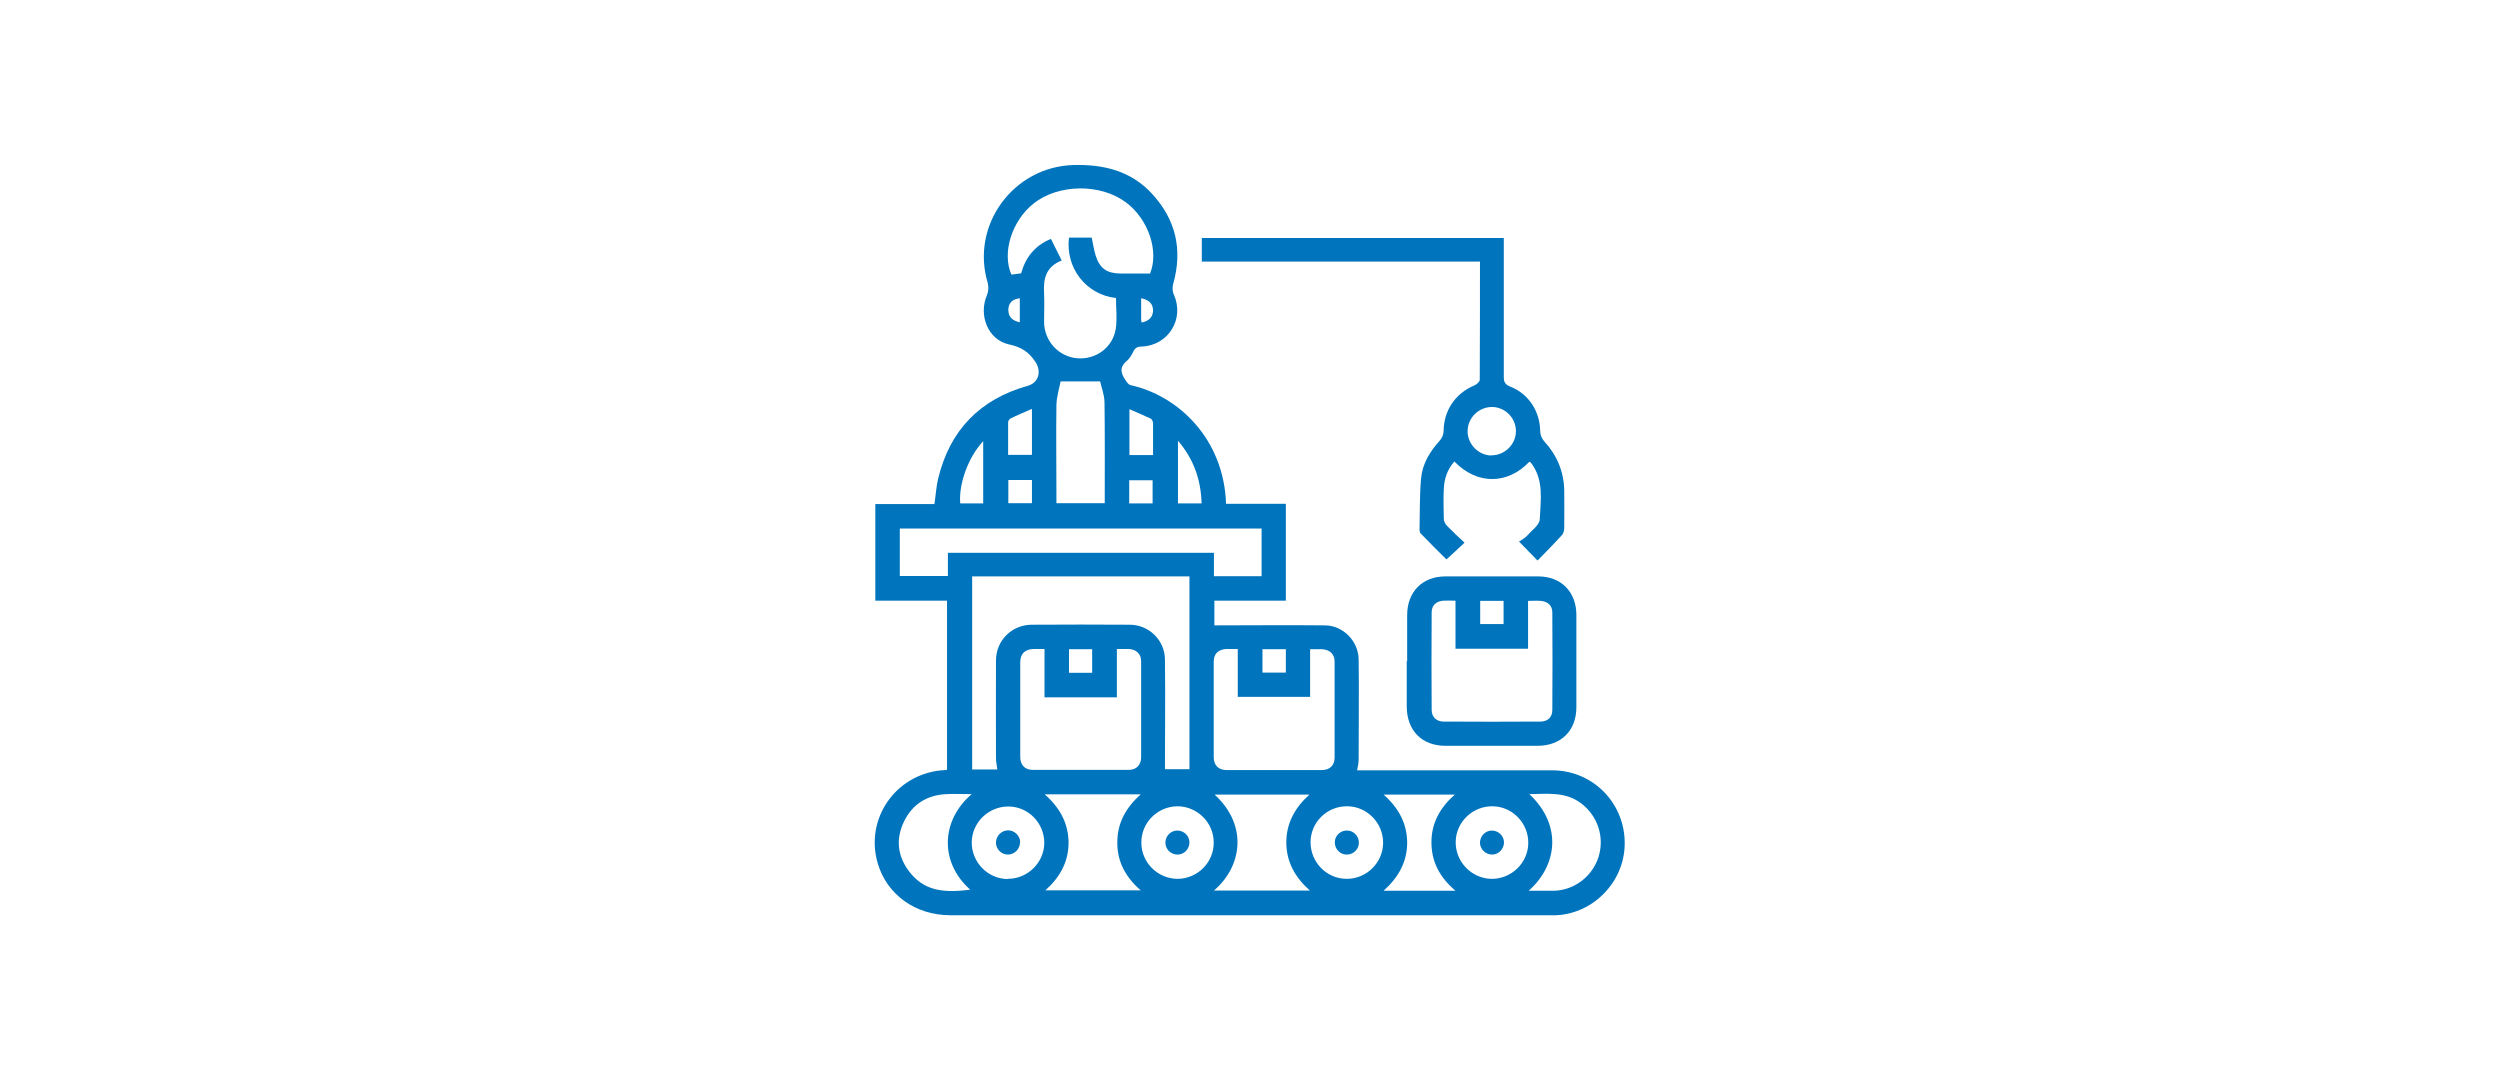 <?xml version="1.0" encoding="UTF-8"?>
<svg id="uuid-aa01bdac-629f-48a9-8b98-e2e4b0c7ac05" data-name="Capa 2" xmlns="http://www.w3.org/2000/svg" viewBox="0 0 113.33 48.95">
  <g id="uuid-412d1f39-c994-4bf8-8946-a4996723543f" data-name="Capa 1">
    <g>
      <g>
        <path d="M42.93,27.23h-3.25v-4.38h2.68c.06-.4.08-.79.17-1.16.53-2.19,1.89-3.59,4.06-4.2.5-.14.63-.66.35-1.08-.3-.46-.65-.68-1.21-.8-.95-.21-1.38-1.33-.99-2.23.07-.16.08-.37.04-.54-.8-2.62,1.15-5.29,3.9-5.36,1.37-.03,2.59.27,3.54,1.3,1.09,1.18,1.4,2.55.96,4.1-.04.14-.03.34.03.47.5,1.1-.24,2.31-1.45,2.36-.2,0-.31.06-.39.24-.07.15-.17.31-.3.42-.27.22-.29.47-.12.75.08.13.18.31.3.34,2.15.47,4.23,2.42,4.33,5.38h2.71v4.39h-3.24v1.12c1.68,0,3.35-.02,5.03,0,.81.01,1.5.72,1.51,1.54.02,1.52,0,3.04,0,4.56,0,.15-.04.29-.07.47.15,0,.28,0,.41,0,2.81,0,5.62,0,8.43,0,1.88,0,3.34,1.53,3.29,3.39-.04,1.68-1.41,3.09-3.09,3.18-.11,0-.23,0-.34,0-9.05,0-18.1,0-27.14,0-1.58,0-2.87-.93-3.29-2.35-.59-2.01.79-4.02,2.89-4.22.08,0,.15-.01.25-.02v-7.66ZM44.07,26.14v8.74h1.14c-.02-.18-.06-.35-.06-.52,0-1.47-.01-2.95,0-4.42,0-.9.71-1.61,1.61-1.62,1.48-.01,2.97-.01,4.45,0,.88,0,1.6.71,1.6,1.59.02,1.65,0,3.3,0,4.96h1.11v-8.74h-9.86ZM52.13,12.41c.42-1.01-.06-2.46-1.08-3.23-1.16-.87-3.07-.85-4.2.05-.98.78-1.44,2.23-1,3.22.14-.02.28-.04.44-.06.2-.72.62-1.26,1.35-1.56.16.32.32.63.49.98-.72.28-.84.83-.8,1.49.02.43,0,.87,0,1.3.01.86.65,1.56,1.49,1.64.84.08,1.63-.48,1.76-1.34.07-.45.01-.92.01-1.39-1.36-.15-2.3-1.37-2.13-2.74h1.03c.06.29.1.56.18.82.19.59.51.8,1.12.81.44,0,.89,0,1.34,0ZM57.19,26.11v-2.15h-16.4v2.15h2.18v-1.05h12.06v1.06h2.16ZM56.11,29.42c-.19,0-.35,0-.51,0-.37.02-.58.21-.58.58,0,1.44,0,2.88,0,4.32,0,.37.21.58.57.59,1.44,0,2.88,0,4.32,0,.37,0,.59-.21.59-.57,0-1.45,0-2.9,0-4.35,0-.34-.22-.54-.57-.56-.17,0-.33,0-.54,0v2.16h-3.28v-2.17ZM47.34,29.42c-.18,0-.33,0-.47,0-.41.01-.62.21-.62.61,0,1.43,0,2.85,0,4.28,0,.37.21.59.57.59,1.45,0,2.9,0,4.35,0,.34,0,.56-.22.56-.57,0-1.45,0-2.9,0-4.35,0-.34-.22-.54-.56-.56-.17,0-.33,0-.54,0v2.19h-3.28v-2.19ZM47.37,36.02c.68.6,1.06,1.3,1.07,2.17,0,.88-.39,1.58-1.05,2.17h4.32c-.69-.6-1.07-1.31-1.06-2.18,0-.87.39-1.57,1.06-2.17h-4.33ZM55.04,40.37h4.34c-.68-.6-1.06-1.3-1.07-2.17,0-.88.39-1.59,1.05-2.18h-4.3c1.52,1.39,1.25,3.26-.03,4.35ZM48.08,17.29c-.06.31-.18.68-.19,1.06-.02,1.37,0,2.74,0,4.11v.35h2.19c0-1.53.01-3.04-.01-4.55,0-.35-.14-.7-.2-.97h-1.79ZM44.04,36c-.44,0-.8-.02-1.16,0-.87.05-1.52.46-1.9,1.24-.38.79-.3,1.56.23,2.26.65.85,1.48,1,2.77.83-1.44-1.29-1.28-3.19.07-4.33ZM69.31,40.38c.41,0,.77,0,1.12,0,.94-.02,1.76-.65,2.04-1.55.27-.89-.04-1.84-.79-2.41-.71-.54-1.52-.43-2.35-.42,1.49,1.4,1.28,3.21-.03,4.38ZM65.98,40.38c-.72-.61-1.09-1.32-1.09-2.2,0-.87.39-1.57,1.06-2.16h-3.23c.68.6,1.06,1.3,1.07,2.17,0,.88-.39,1.58-1.07,2.19h3.26ZM45.68,39.84c.9,0,1.64-.72,1.66-1.61.01-.91-.72-1.67-1.63-1.67-.9,0-1.64.72-1.66,1.61-.01.91.72,1.67,1.63,1.68ZM55.02,38.19c0-.9-.74-1.63-1.63-1.64-.91,0-1.66.74-1.65,1.65,0,.9.74,1.63,1.63,1.64.91,0,1.66-.74,1.65-1.65ZM61.05,36.55c-.9,0-1.64.73-1.64,1.63,0,.91.73,1.66,1.64,1.66.9,0,1.64-.73,1.65-1.63,0-.91-.73-1.66-1.64-1.66ZM67.68,36.55c-.9-.02-1.66.69-1.69,1.58-.03.91.69,1.68,1.6,1.71.91.02,1.68-.71,1.69-1.62.01-.9-.71-1.65-1.6-1.67ZM43.53,22.82h1.04v-2.82c-.67.71-1.12,1.94-1.04,2.82ZM54.47,22.82c-.03-1.07-.35-2-1.07-2.84v2.84h1.07ZM52.27,20.63c0-.5,0-.97,0-1.43,0-.08-.04-.19-.1-.22-.31-.15-.63-.28-.97-.43v2.08h1.08ZM46.77,18.54c-.34.15-.66.28-.96.43-.06.03-.11.12-.11.18,0,.49,0,.97,0,1.47h1.08v-2.08ZM46.78,21.76h-1.07v1.05h1.07v-1.05ZM51.19,22.82h1.06v-1.05h-1.06v1.05ZM58.29,29.43h-1.06v1.06h1.06v-1.06ZM49.51,30.5v-1.07h-1.05v1.07h1.05ZM46.23,14.61v-1.09c-.34.04-.52.22-.52.53,0,.31.18.49.52.56ZM51.73,13.51c0,.34,0,.65,0,.96,0,.04.01.08.02.15.32-.06.51-.23.52-.54,0-.31-.18-.49-.54-.56Z" fill="#0074bc"/>
        <path d="M67.08,11.86h-12.6v-1.07h13.69v.35c0,1.99,0,3.98,0,5.96,0,.23.07.33.28.42.85.33,1.36,1.13,1.37,2.03,0,.15.07.33.17.44.58.63.9,1.37.92,2.23.01.57,0,1.14,0,1.71,0,.1-.03.24-.09.31-.36.4-.74.78-1.12,1.17-.28-.29-.53-.54-.84-.86.12-.08.26-.15.36-.26.21-.24.57-.49.58-.75.04-.86.2-1.77-.39-2.55-.02-.03-.05-.04-.08-.06-.97,1.03-2.36,1.07-3.4-.01-.32.36-.46.78-.48,1.25-.02.44-.01.89,0,1.34,0,.11.06.24.14.32.25.26.52.51.8.77-.29.27-.53.5-.82.76-.38-.38-.78-.77-1.17-1.18-.03-.03-.05-.1-.05-.16.02-.78,0-1.55.07-2.33.06-.67.4-1.22.85-1.72.09-.1.17-.27.17-.41.01-.95.52-1.72,1.4-2.09.1-.04.24-.17.24-.25.01-1.78.01-3.56.01-5.39ZM67.6,20.64c.59.01,1.1-.47,1.12-1.06.02-.6-.46-1.11-1.05-1.13-.61-.02-1.13.47-1.14,1.08-.01.59.47,1.1,1.07,1.12Z" fill="#0074bc"/>
        <path d="M63.79,29.97c0-.7,0-1.39,0-2.09,0-1.05.69-1.75,1.73-1.75,1.4,0,2.81,0,4.21,0,1.04,0,1.73.7,1.73,1.75,0,1.39,0,2.79,0,4.18,0,1.06-.69,1.75-1.77,1.75-1.38,0-2.76,0-4.15,0-1.09,0-1.76-.69-1.77-1.78,0-.69,0-1.37,0-2.06ZM65.98,27.23c-.22,0-.39-.01-.56,0-.32.03-.52.21-.52.53-.01,1.47-.01,2.95,0,4.42,0,.32.21.52.52.53,1.47.01,2.95.01,4.42,0,.32,0,.53-.2.53-.52.01-1.47.01-2.95,0-4.42,0-.32-.2-.5-.52-.53-.18-.02-.36,0-.58,0v2.17h-3.29v-2.17ZM68.16,27.24h-1.06v1.05h1.06v-1.05Z" fill="#0074bc"/>
        <path d="M46.24,38.18c0,.3-.24.55-.54.56-.3,0-.55-.24-.55-.54,0-.3.24-.55.54-.56.3,0,.55.24.56.54Z" fill="#0074bc"/>
        <path d="M53.37,37.65c.3,0,.55.24.55.54,0,.3-.24.55-.54.55-.3,0-.55-.24-.55-.54,0-.3.24-.55.54-.55Z" fill="#0074bc"/>
        <path d="M61.6,38.21c0,.3-.27.54-.56.53-.3,0-.54-.27-.53-.56,0-.3.26-.54.56-.53.3,0,.54.27.53.56Z" fill="#0074bc"/>
        <path d="M67.62,37.65c.3,0,.55.23.56.53,0,.3-.23.55-.53.56-.3,0-.55-.23-.56-.53,0-.3.23-.55.53-.56Z" fill="#0074bc"/>
      </g>
      <rect width="113.33" height="48.95" fill="none" opacity=".8"/>
    </g>
  </g>
</svg>